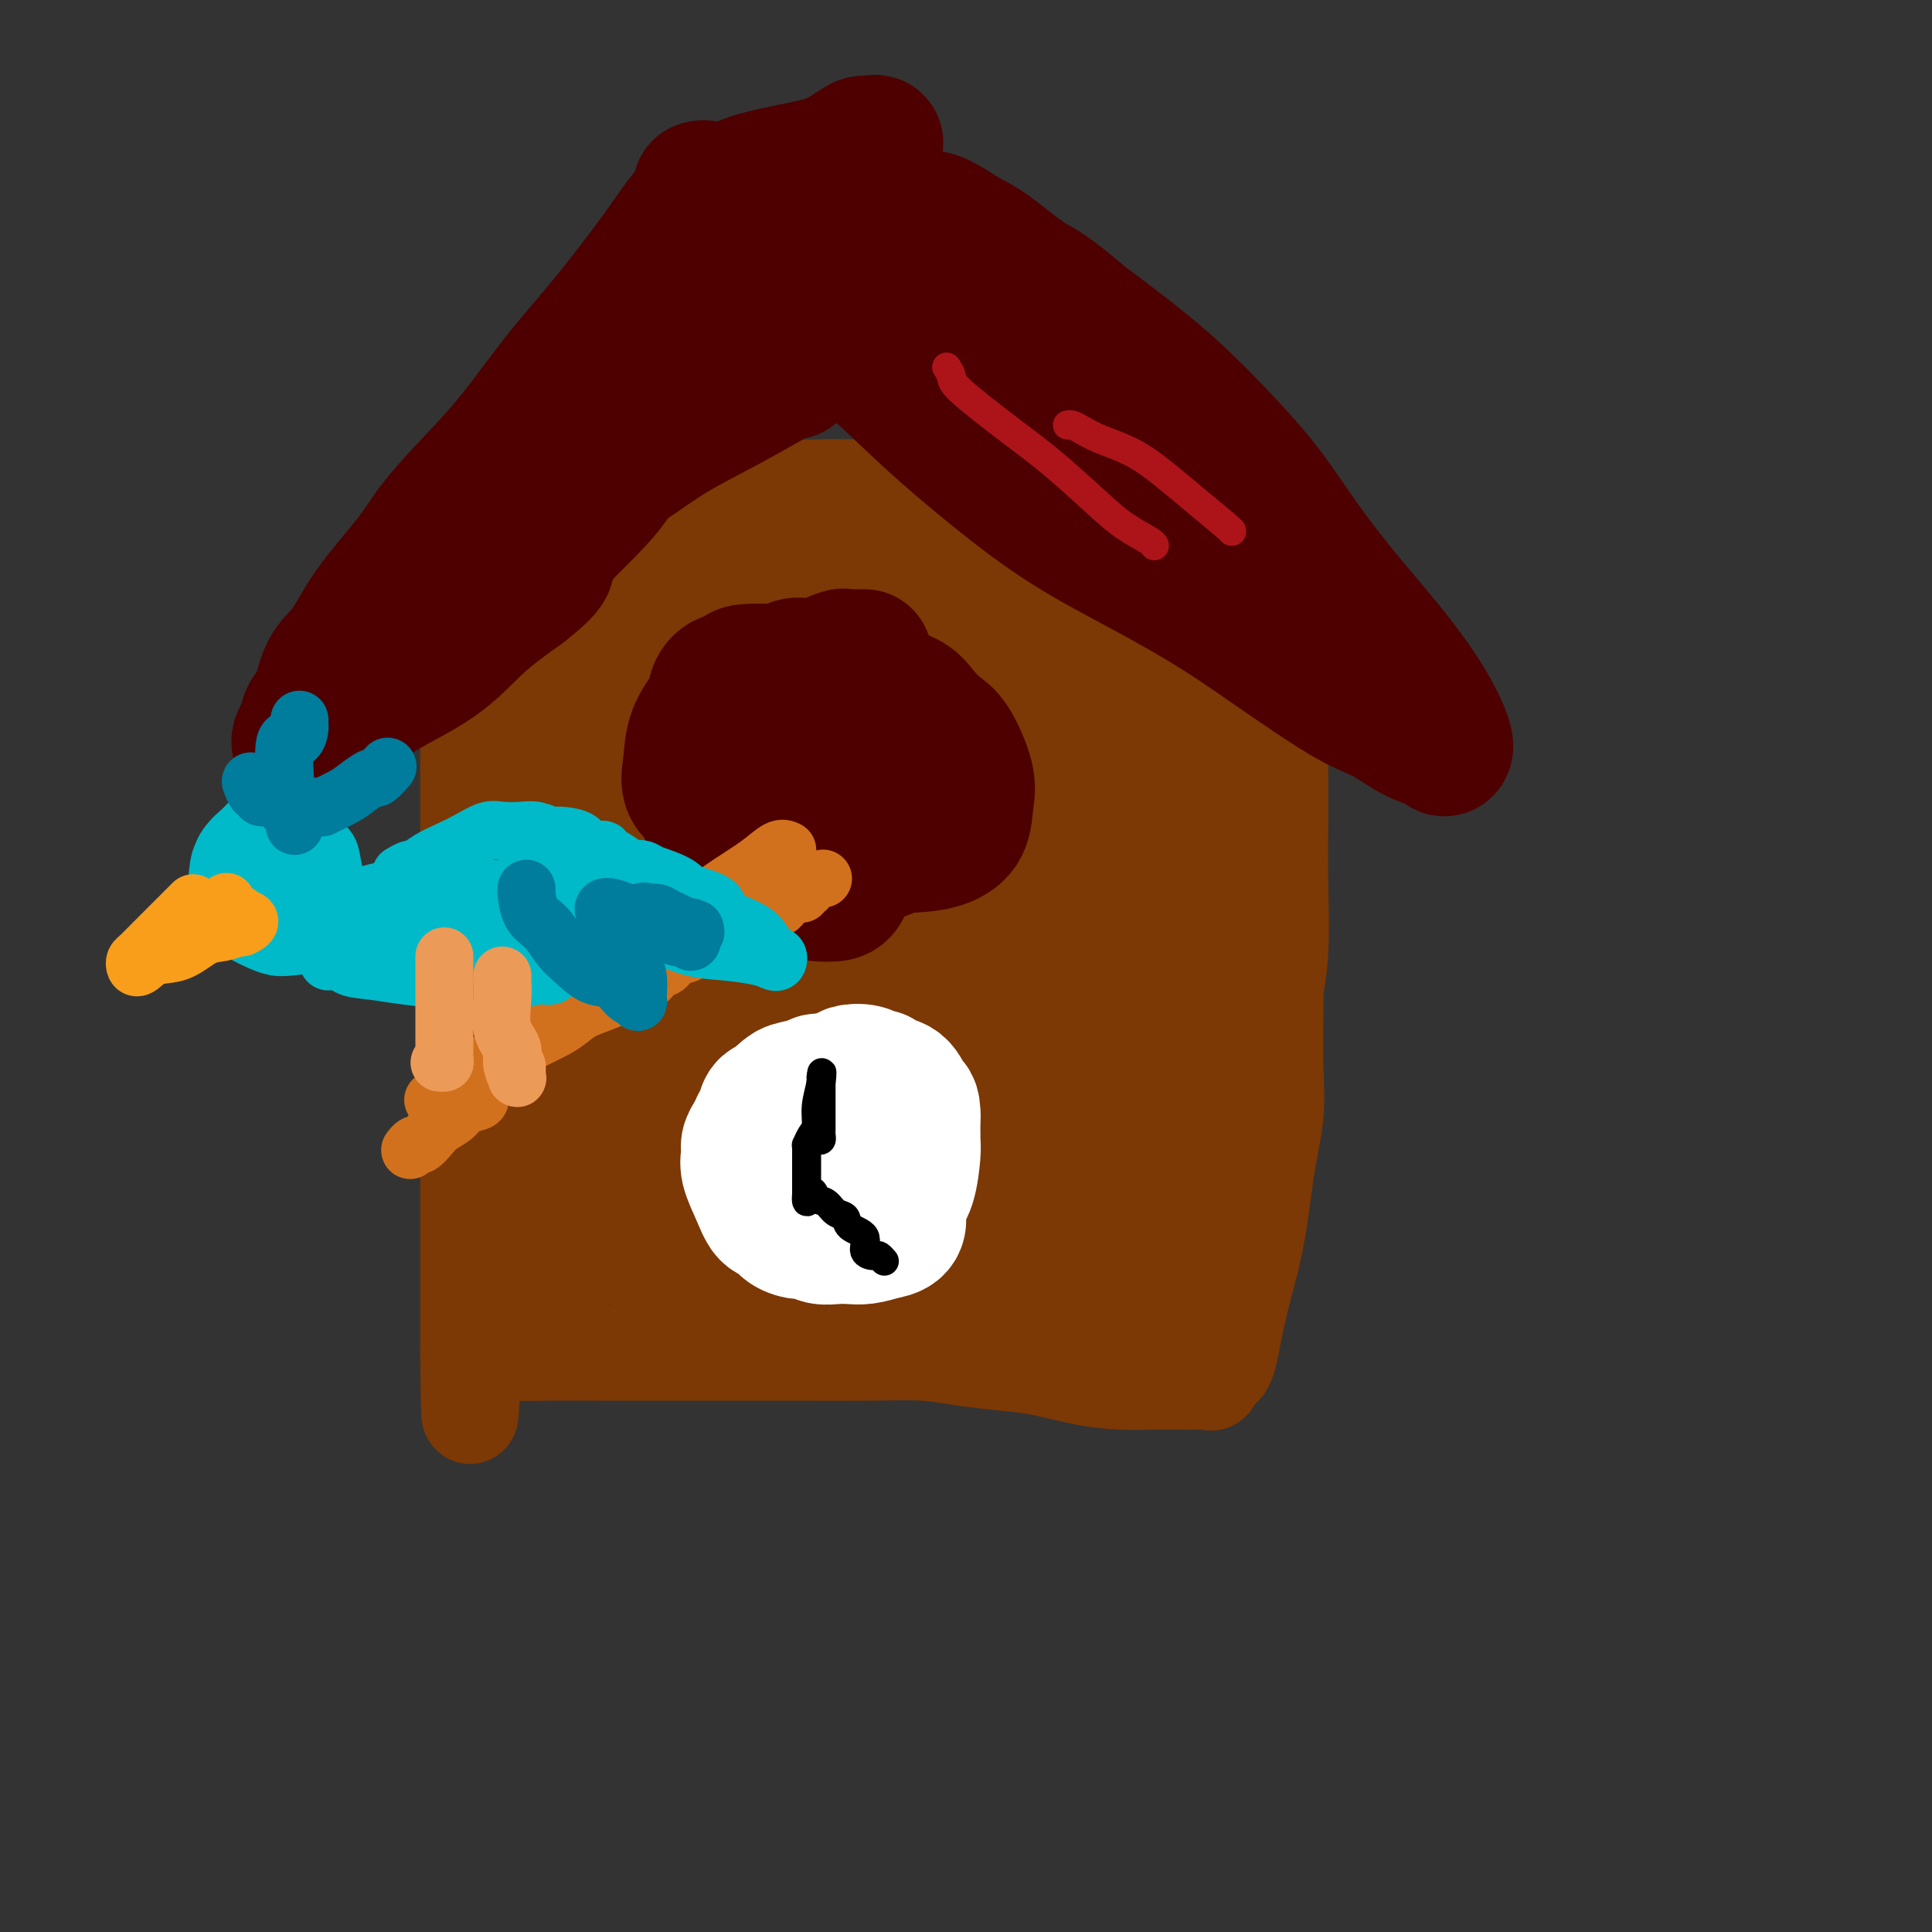 <svg viewBox='0 0 400 400' version='1.1' xmlns='http://www.w3.org/2000/svg' xmlns:xlink='http://www.w3.org/1999/xlink'><rect x="0" y="0" width="400" height="400" fill="#333333" stroke="none"/><g fill='none' stroke='#7C3805' stroke-width='20' stroke-linecap='round' stroke-linejoin='round'><path d='M97,114c0.000,0.164 0.000,0.327 0,1c0.000,0.673 0.000,1.855 0,4c0.000,2.145 0.000,5.254 0,9c-0.000,3.746 0.000,8.131 0,12c0.000,3.869 0.000,7.224 0,11c0.000,3.776 0.000,7.973 0,12c0.000,4.027 0.000,7.883 0,11c0.000,3.117 0.000,5.493 0,10c0.000,4.507 0.000,11.144 0,16c0.000,4.856 0.000,7.932 0,11c0.000,3.068 0.000,6.129 0,9c0.000,2.871 0.000,5.552 0,9c0.000,3.448 0.000,7.663 0,11c0.000,3.337 0.000,5.796 0,9c0.000,3.204 0.000,7.152 0,10c0.000,2.848 -0.000,4.594 0,6c0.000,1.406 0.000,2.471 0,4c0.000,1.529 -0.000,3.523 0,5c0.000,1.477 0.000,2.437 0,3c0.000,0.563 -0.000,0.728 0,1c0.000,0.272 0.000,0.649 0,1c-0.000,0.351 0.000,0.675 0,1'/><path d='M97,280c0.182,25.680 0.636,6.881 1,0c0.364,-6.881 0.637,-1.844 1,0c0.363,1.844 0.815,0.494 2,0c1.185,-0.494 3.104,-0.132 5,0c1.896,0.132 3.770,0.035 7,0c3.230,-0.035 7.815,-0.009 11,0c3.185,0.009 4.968,0.002 10,0c5.032,-0.002 13.312,0.002 19,0c5.688,-0.002 8.784,-0.012 13,0c4.216,0.012 9.551,0.044 14,0c4.449,-0.044 8.011,-0.163 11,0c2.989,0.163 5.406,0.608 8,1c2.594,0.392 5.364,0.732 8,1c2.636,0.268 5.139,0.464 8,1c2.861,0.536 6.079,1.412 9,2c2.921,0.588 5.546,0.889 8,1c2.454,0.111 4.738,0.032 7,0c2.262,-0.032 4.503,-0.016 6,0c1.497,0.016 2.250,0.031 3,0c0.750,-0.031 1.499,-0.110 2,0c0.501,0.110 0.756,0.408 1,0c0.244,-0.408 0.478,-1.522 1,-2c0.522,-0.478 1.333,-0.321 2,-2c0.667,-1.679 1.191,-5.194 2,-9c0.809,-3.806 1.905,-7.903 3,-12'/><path d='M259,261c1.796,-7.341 2.285,-13.194 3,-18c0.715,-4.806 1.656,-8.567 2,-12c0.344,-3.433 0.092,-6.540 0,-10c-0.092,-3.460 -0.025,-7.273 0,-11c0.025,-3.727 0.007,-7.368 0,-11c-0.007,-3.632 -0.005,-7.256 0,-11c0.005,-3.744 0.013,-7.608 0,-11c-0.013,-3.392 -0.046,-6.312 0,-10c0.046,-3.688 0.170,-8.144 0,-12c-0.170,-3.856 -0.634,-7.111 -1,-10c-0.366,-2.889 -0.634,-5.412 -1,-9c-0.366,-3.588 -0.830,-8.243 -1,-11c-0.170,-2.757 -0.046,-3.617 0,-5c0.046,-1.383 0.012,-3.287 0,-5c-0.012,-1.713 -0.003,-3.233 0,-5c0.003,-1.767 0.001,-3.780 0,-5c-0.001,-1.220 -0.001,-1.647 0,-2c0.001,-0.353 0.001,-0.630 0,-1c-0.001,-0.370 -0.004,-0.831 0,-1c0.004,-0.169 0.014,-0.045 0,0c-0.014,0.045 -0.053,0.012 -1,0c-0.947,-0.012 -2.804,-0.003 -5,0c-2.196,0.003 -4.732,0.001 -8,0c-3.268,-0.001 -7.268,-0.000 -12,0c-4.732,0.000 -10.197,0.000 -16,0c-5.803,-0.000 -11.944,-0.000 -18,0c-6.056,0.000 -12.028,0.000 -18,0'/><path d='M183,101c-14.671,-0.155 -12.347,-0.041 -14,0c-1.653,0.041 -7.282,0.011 -11,0c-3.718,-0.011 -5.524,-0.003 -7,0c-1.476,0.003 -2.621,0.001 -4,0c-1.379,-0.001 -2.992,-0.001 -4,0c-1.008,0.001 -1.413,0.005 -2,0c-0.587,-0.005 -1.357,-0.017 -2,0c-0.643,0.017 -1.158,0.064 -2,0c-0.842,-0.064 -2.009,-0.238 -3,0c-0.991,0.238 -1.806,0.887 -3,1c-1.194,0.113 -2.768,-0.309 -4,0c-1.232,0.309 -2.121,1.349 -3,2c-0.879,0.651 -1.749,0.913 -3,1c-1.251,0.087 -2.883,-0.002 -4,0c-1.117,0.002 -1.718,0.095 -2,0c-0.282,-0.095 -0.243,-0.379 -1,0c-0.757,0.379 -2.308,1.422 -3,2c-0.692,0.578 -0.525,0.691 -1,1c-0.475,0.309 -1.591,0.815 -2,1c-0.409,0.185 -0.110,0.050 0,0c0.110,-0.050 0.031,-0.014 0,0c-0.031,0.014 -0.016,0.007 0,0'/></g>
<g fill='none' stroke='#7C3805' stroke-width='28' stroke-linecap='round' stroke-linejoin='round'><path d='M120,119c0.167,0.000 0.333,0.000 1,0c0.667,0.000 1.833,0.000 3,0c1.167,0.000 2.333,0.000 5,0c2.667,-0.000 6.834,-0.000 11,0c4.166,0.000 8.330,0.000 13,0c4.670,-0.000 9.845,-0.000 15,0c5.155,0.000 10.291,0.000 15,0c4.709,-0.000 8.991,-0.000 13,0c4.009,0.000 7.746,0.000 11,0c3.254,-0.000 6.026,-0.000 8,0c1.974,0.000 3.150,0.000 4,0c0.850,-0.000 1.374,-0.000 2,0c0.626,0.000 1.353,0.000 2,0c0.647,-0.000 1.213,-0.000 2,0c0.787,0.000 1.795,0.000 3,0c1.205,-0.000 2.606,-0.000 4,0c1.394,0.000 2.780,0.000 4,0c1.220,-0.000 2.274,-0.000 3,0c0.726,0.000 1.125,0.000 2,0c0.875,-0.000 2.225,-0.000 3,0c0.775,0.000 0.976,0.000 1,0c0.024,-0.000 -0.130,-0.001 0,0c0.130,0.001 0.545,0.004 1,0c0.455,-0.004 0.949,-0.017 2,0c1.051,0.017 2.657,0.062 4,0c1.343,-0.062 2.422,-0.233 3,0c0.578,0.233 0.656,0.870 1,1c0.344,0.130 0.956,-0.249 1,0c0.044,0.249 -0.478,1.124 -1,2'/><path d='M256,122c0.078,0.614 -0.225,0.648 -2,1c-1.775,0.352 -5.020,1.022 -9,2c-3.980,0.978 -8.694,2.264 -14,3c-5.306,0.736 -11.205,0.923 -18,1c-6.795,0.077 -14.486,0.045 -21,0c-6.514,-0.045 -11.851,-0.104 -17,0c-5.149,0.104 -10.109,0.369 -13,1c-2.891,0.631 -3.715,1.627 -5,2c-1.285,0.373 -3.033,0.123 -4,0c-0.967,-0.123 -1.152,-0.120 -2,0c-0.848,0.120 -2.358,0.357 -4,1c-1.642,0.643 -3.416,1.692 -5,2c-1.584,0.308 -2.978,-0.124 -4,0c-1.022,0.124 -1.673,0.804 -3,1c-1.327,0.196 -3.329,-0.091 -5,0c-1.671,0.091 -3.010,0.560 -4,1c-0.990,0.440 -1.632,0.850 -2,1c-0.368,0.150 -0.464,0.040 -1,0c-0.536,-0.040 -1.512,-0.011 -2,0c-0.488,0.011 -0.488,0.003 0,0c0.488,-0.003 1.465,-0.001 2,0c0.535,0.001 0.629,0.000 3,0c2.371,-0.000 7.019,-0.000 13,0c5.981,0.000 13.293,0.000 21,0c7.707,-0.000 15.808,-0.000 23,0c7.192,0.000 13.475,0.000 19,0c5.525,-0.000 10.293,-0.000 13,0c2.707,0.000 3.354,0.000 4,0'/><path d='M219,138c14.960,-0.050 4.360,-0.174 1,0c-3.360,0.174 0.520,0.647 2,1c1.480,0.353 0.560,0.585 1,1c0.440,0.415 2.241,1.011 4,2c1.759,0.989 3.476,2.370 5,3c1.524,0.630 2.856,0.508 4,1c1.144,0.492 2.102,1.598 3,2c0.898,0.402 1.736,0.101 2,0c0.264,-0.101 -0.048,-0.000 0,0c0.048,0.000 0.454,-0.099 1,0c0.546,0.099 1.231,0.395 0,1c-1.231,0.605 -4.378,1.517 -5,2c-0.622,0.483 1.281,0.536 -5,2c-6.281,1.464 -20.746,4.340 -31,6c-10.254,1.660 -16.296,2.106 -24,3c-7.704,0.894 -17.069,2.236 -25,3c-7.931,0.764 -14.426,0.949 -19,1c-4.574,0.051 -7.226,-0.034 -9,0c-1.774,0.034 -2.672,0.186 -3,0c-0.328,-0.186 -0.088,-0.710 0,-1c0.088,-0.290 0.024,-0.347 0,-1c-0.024,-0.653 -0.007,-1.901 0,-3c0.007,-1.099 0.003,-2.050 0,-3'/><path d='M121,158c-0.029,-1.864 -0.102,-2.525 0,-4c0.102,-1.475 0.379,-3.766 0,-5c-0.379,-1.234 -1.414,-1.412 -2,-2c-0.586,-0.588 -0.723,-1.588 -1,-2c-0.277,-0.412 -0.694,-0.238 -1,-1c-0.306,-0.762 -0.503,-2.462 -1,-3c-0.497,-0.538 -1.296,0.086 -2,0c-0.704,-0.086 -1.313,-0.881 -2,-2c-0.687,-1.119 -1.452,-2.562 -2,-3c-0.548,-0.438 -0.879,0.129 -1,0c-0.121,-0.129 -0.032,-0.952 0,-1c0.032,-0.048 0.009,0.681 0,2c-0.009,1.319 -0.002,3.230 0,4c0.002,0.770 0.001,0.400 0,3c-0.001,2.600 -0.000,8.170 0,12c0.000,3.830 0.000,5.921 0,8c-0.000,2.079 -0.000,4.147 0,7c0.000,2.853 0.000,6.491 0,9c-0.000,2.509 -0.000,3.891 0,6c0.000,2.109 0.000,4.947 0,7c-0.000,2.053 -0.000,3.321 0,5c0.000,1.679 0.000,3.770 0,6c-0.000,2.230 -0.000,4.600 0,7c0.000,2.400 0.000,4.828 0,7c-0.000,2.172 -0.000,4.086 0,6'/><path d='M109,224c-0.155,16.154 -0.041,12.540 0,13c0.041,0.460 0.011,4.993 0,8c-0.011,3.007 -0.003,4.489 0,6c0.003,1.511 0.001,3.050 0,4c-0.001,0.950 -0.002,1.312 0,2c0.002,0.688 0.008,1.703 0,2c-0.008,0.297 -0.031,-0.122 0,0c0.031,0.122 0.117,0.786 0,1c-0.117,0.214 -0.436,-0.024 0,0c0.436,0.024 1.628,0.308 3,0c1.372,-0.308 2.925,-1.207 5,-2c2.075,-0.793 4.672,-1.480 7,-2c2.328,-0.520 4.388,-0.875 7,-1c2.612,-0.125 5.776,-0.022 9,0c3.224,0.022 6.509,-0.039 10,0c3.491,0.039 7.189,0.179 11,1c3.811,0.821 7.734,2.325 12,3c4.266,0.675 8.873,0.521 13,1c4.127,0.479 7.773,1.593 13,2c5.227,0.407 12.035,0.109 16,0c3.965,-0.109 5.085,-0.029 7,0c1.915,0.029 4.624,0.008 6,0c1.376,-0.008 1.420,-0.002 2,0c0.580,0.002 1.694,0.001 2,0c0.306,-0.001 -0.198,-0.000 0,0c0.198,0.000 1.099,0.000 2,0'/><path d='M234,262c5.777,0.227 2.721,0.793 2,1c-0.721,0.207 0.895,0.055 2,0c1.105,-0.055 1.699,-0.015 3,0c1.301,0.015 3.308,0.003 4,0c0.692,-0.003 0.067,0.003 0,0c-0.067,-0.003 0.423,-0.017 1,0c0.577,0.017 1.242,0.063 2,-1c0.758,-1.063 1.610,-3.235 2,-5c0.390,-1.765 0.319,-3.122 1,-6c0.681,-2.878 2.116,-7.276 3,-12c0.884,-4.724 1.218,-9.772 2,-15c0.782,-5.228 2.013,-10.634 3,-15c0.987,-4.366 1.728,-7.692 2,-12c0.272,-4.308 0.073,-9.600 0,-14c-0.073,-4.400 -0.020,-7.909 0,-12c0.020,-4.091 0.006,-8.763 0,-13c-0.006,-4.237 -0.004,-8.038 0,-10c0.004,-1.962 0.010,-2.086 0,-3c-0.010,-0.914 -0.036,-2.618 0,-3c0.036,-0.382 0.133,0.558 0,1c-0.133,0.442 -0.495,0.385 -1,2c-0.505,1.615 -1.152,4.903 -2,9c-0.848,4.097 -1.896,9.004 -3,13c-1.104,3.996 -2.265,7.081 -5,13c-2.735,5.919 -7.044,14.670 -9,21c-1.956,6.330 -1.559,10.237 -2,14c-0.441,3.763 -1.721,7.381 -3,11'/><path d='M236,226c-4.260,15.043 -2.409,10.652 -2,10c0.409,-0.652 -0.623,2.436 -1,4c-0.377,1.564 -0.100,1.604 0,2c0.100,0.396 0.024,1.148 0,1c-0.024,-0.148 0.003,-1.197 0,-1c-0.003,0.197 -0.037,1.642 0,-3c0.037,-4.642 0.146,-15.369 0,-23c-0.146,-7.631 -0.547,-12.166 0,-19c0.547,-6.834 2.041,-15.966 3,-23c0.959,-7.034 1.381,-11.971 2,-16c0.619,-4.029 1.435,-7.149 2,-9c0.565,-1.851 0.881,-2.432 1,-3c0.119,-0.568 0.043,-1.124 0,-1c-0.043,0.124 -0.052,0.928 0,3c0.052,2.072 0.166,5.413 0,10c-0.166,4.587 -0.612,10.420 -2,19c-1.388,8.580 -3.717,19.907 -5,27c-1.283,7.093 -1.521,9.953 -2,13c-0.479,3.047 -1.201,6.281 -2,9c-0.799,2.719 -1.677,4.924 -2,6c-0.323,1.076 -0.092,1.022 0,1c0.092,-0.022 0.046,-0.011 0,0'/><path d='M228,233c-1.737,7.939 -0.581,-0.214 -1,-4c-0.419,-3.786 -2.414,-3.206 -4,-9c-1.586,-5.794 -2.765,-17.961 -4,-26c-1.235,-8.039 -2.527,-11.949 -3,-16c-0.473,-4.051 -0.128,-8.244 0,-11c0.128,-2.756 0.039,-4.075 0,-5c-0.039,-0.925 -0.029,-1.454 0,-1c0.029,0.454 0.078,1.893 0,5c-0.078,3.107 -0.284,7.882 -1,14c-0.716,6.118 -1.943,13.580 -3,21c-1.057,7.420 -1.942,14.797 -3,21c-1.058,6.203 -2.287,11.230 -3,18c-0.713,6.770 -0.909,15.283 -1,19c-0.091,3.717 -0.077,2.638 0,3c0.077,0.362 0.217,2.166 0,2c-0.217,-0.166 -0.789,-2.302 -1,-5c-0.211,-2.698 -0.059,-5.956 0,-10c0.059,-4.044 0.026,-8.872 0,-14c-0.026,-5.128 -0.046,-10.554 0,-16c0.046,-5.446 0.157,-10.910 0,-16c-0.157,-5.090 -0.581,-9.806 -1,-13c-0.419,-3.194 -0.834,-4.866 -1,-7c-0.166,-2.134 -0.083,-4.728 0,-6c0.083,-1.272 0.167,-1.220 0,-1c-0.167,0.220 -0.583,0.610 -1,1'/><path d='M201,177c-0.815,-12.237 -0.853,-0.330 -1,5c-0.147,5.330 -0.403,4.081 -1,7c-0.597,2.919 -1.533,10.004 -3,17c-1.467,6.996 -3.464,13.902 -5,20c-1.536,6.098 -2.612,11.388 -3,15c-0.388,3.612 -0.089,5.544 0,7c0.089,1.456 -0.030,2.434 0,3c0.030,0.566 0.211,0.718 0,0c-0.211,-0.718 -0.813,-2.308 -1,-5c-0.187,-2.692 0.042,-6.487 0,-13c-0.042,-6.513 -0.354,-15.743 -1,-24c-0.646,-8.257 -1.626,-15.541 -3,-22c-1.374,-6.459 -3.141,-12.094 -4,-17c-0.859,-4.906 -0.811,-9.084 -1,-11c-0.189,-1.916 -0.614,-1.572 -1,-1c-0.386,0.572 -0.734,1.370 -1,2c-0.266,0.630 -0.449,1.090 -1,5c-0.551,3.910 -1.468,11.268 -3,19c-1.532,7.732 -3.679,15.838 -5,23c-1.321,7.162 -1.817,13.380 -3,19c-1.183,5.620 -3.052,10.641 -4,14c-0.948,3.359 -0.976,5.055 -1,6c-0.024,0.945 -0.045,1.139 0,1c0.045,-0.139 0.156,-0.611 0,-2c-0.156,-1.389 -0.578,-3.694 -1,-6'/><path d='M158,239c-0.405,-3.162 -0.916,-7.565 -1,-13c-0.084,-5.435 0.260,-11.900 0,-18c-0.260,-6.100 -1.125,-11.833 -2,-16c-0.875,-4.167 -1.760,-6.768 -2,-9c-0.240,-2.232 0.166,-4.096 0,-5c-0.166,-0.904 -0.902,-0.847 -1,-1c-0.098,-0.153 0.443,-0.518 0,1c-0.443,1.518 -1.870,4.917 -3,10c-1.130,5.083 -1.963,11.851 -3,18c-1.037,6.149 -2.278,11.679 -4,20c-1.722,8.321 -3.925,19.434 -5,25c-1.075,5.566 -1.020,5.586 -1,6c0.020,0.414 0.006,1.224 0,2c-0.006,0.776 -0.005,1.520 0,0c0.005,-1.520 0.016,-5.303 0,-10c-0.016,-4.697 -0.057,-10.309 0,-16c0.057,-5.691 0.211,-11.461 0,-17c-0.211,-5.539 -0.789,-10.845 -1,-15c-0.211,-4.155 -0.057,-7.157 0,-9c0.057,-1.843 0.016,-2.527 0,-3c-0.016,-0.473 -0.008,-0.737 0,-1'/><path d='M135,188c-0.215,-11.628 -0.254,-6.199 0,-5c0.254,1.199 0.800,-1.833 1,-3c0.200,-1.167 0.053,-0.469 0,0c-0.053,0.469 -0.014,0.708 0,1c0.014,0.292 0.003,0.637 0,4c-0.003,3.363 0.003,9.744 0,15c-0.003,5.256 -0.015,9.386 0,16c0.015,6.614 0.056,15.713 0,20c-0.056,4.287 -0.211,3.763 0,4c0.211,0.237 0.787,1.236 1,2c0.213,0.764 0.064,1.294 0,2c-0.064,0.706 -0.044,1.589 0,2c0.044,0.411 0.112,0.349 0,0c-0.112,-0.349 -0.406,-0.984 0,0c0.406,0.984 1.510,3.587 2,5c0.490,1.413 0.365,1.636 1,3c0.635,1.364 2.029,3.868 3,5c0.971,1.132 1.517,0.892 2,1c0.483,0.108 0.902,0.564 1,1c0.098,0.436 -0.126,0.852 0,1c0.126,0.148 0.600,0.029 1,0c0.400,-0.029 0.726,0.034 1,0c0.274,-0.034 0.497,-0.163 1,0c0.503,0.163 1.287,0.618 2,1c0.713,0.382 1.357,0.691 2,1'/><path d='M153,264c1.579,0.704 0.525,-0.035 1,0c0.475,0.035 2.478,0.844 3,1c0.522,0.156 -0.436,-0.343 0,0c0.436,0.343 2.268,1.526 3,2c0.732,0.474 0.366,0.237 0,0'/></g>
<g fill='none' stroke='#4E0000' stroke-width='28' stroke-linecap='round' stroke-linejoin='round'><path d='M145,39c0.438,-0.109 0.876,-0.217 1,0c0.124,0.217 -0.066,0.761 -1,2c-0.934,1.239 -2.613,3.174 -4,5c-1.387,1.826 -2.483,3.542 -5,7c-2.517,3.458 -6.456,8.657 -10,13c-3.544,4.343 -6.695,7.829 -10,12c-3.305,4.171 -6.764,9.025 -10,13c-3.236,3.975 -6.248,7.070 -9,10c-2.752,2.930 -5.245,5.695 -7,8c-1.755,2.305 -2.774,4.151 -5,7c-2.226,2.849 -5.661,6.702 -8,10c-2.339,3.298 -3.582,6.042 -5,8c-1.418,1.958 -3.011,3.130 -4,5c-0.989,1.870 -1.375,4.438 -2,6c-0.625,1.562 -1.488,2.117 -2,3c-0.512,0.883 -0.674,2.092 -1,3c-0.326,0.908 -0.818,1.514 -1,2c-0.182,0.486 -0.055,0.852 0,1c0.055,0.148 0.037,0.079 0,0c-0.037,-0.079 -0.095,-0.167 0,0c0.095,0.167 0.342,0.588 2,0c1.658,-0.588 4.726,-2.185 7,-4c2.274,-1.815 3.754,-3.847 7,-6c3.246,-2.153 8.259,-4.426 12,-7c3.741,-2.574 6.212,-5.450 9,-8c2.788,-2.550 5.894,-4.775 9,-7'/><path d='M108,122c7.852,-6.085 4.481,-5.299 5,-7c0.519,-1.701 4.926,-5.889 8,-9c3.074,-3.111 4.813,-5.144 6,-7c1.187,-1.856 1.820,-3.534 4,-6c2.180,-2.466 5.905,-5.721 8,-8c2.095,-2.279 2.558,-3.581 3,-5c0.442,-1.419 0.863,-2.955 2,-4c1.137,-1.045 2.991,-1.601 4,-3c1.009,-1.399 1.174,-3.642 2,-5c0.826,-1.358 2.313,-1.831 3,-3c0.687,-1.169 0.575,-3.034 1,-4c0.425,-0.966 1.386,-1.033 2,-1c0.614,0.033 0.882,0.168 1,0c0.118,-0.168 0.087,-0.637 0,-1c-0.087,-0.363 -0.230,-0.621 0,-1c0.230,-0.379 0.832,-0.880 1,-1c0.168,-0.120 -0.099,0.139 0,0c0.099,-0.139 0.563,-0.676 1,-1c0.437,-0.324 0.849,-0.433 1,-1c0.151,-0.567 0.043,-1.590 0,-2c-0.043,-0.410 -0.022,-0.205 0,0'/><path d='M157,50c-0.241,0.144 -0.483,0.287 0,1c0.483,0.713 1.690,1.995 3,4c1.310,2.005 2.723,4.732 6,8c3.277,3.268 8.418,7.078 13,11c4.582,3.922 8.606,7.958 13,12c4.394,4.042 9.160,8.091 14,12c4.840,3.909 9.756,7.677 15,11c5.244,3.323 10.817,6.202 16,9c5.183,2.798 9.975,5.516 14,8c4.025,2.484 7.283,4.735 12,8c4.717,3.265 10.892,7.543 15,10c4.108,2.457 6.147,3.093 8,4c1.853,0.907 3.518,2.083 5,3c1.482,0.917 2.780,1.573 4,2c1.220,0.427 2.361,0.626 3,1c0.639,0.374 0.776,0.924 1,1c0.224,0.076 0.537,-0.321 0,-2c-0.537,-1.679 -1.922,-4.641 -4,-8c-2.078,-3.359 -4.849,-7.116 -8,-11c-3.151,-3.884 -6.682,-7.896 -10,-12c-3.318,-4.104 -6.422,-8.298 -9,-12c-2.578,-3.702 -4.629,-6.910 -8,-11c-3.371,-4.090 -8.061,-9.063 -12,-13c-3.939,-3.937 -7.125,-6.839 -11,-10c-3.875,-3.161 -8.437,-6.580 -13,-10'/><path d='M224,66c-7.638,-6.590 -8.734,-6.564 -11,-8c-2.266,-1.436 -5.704,-4.332 -8,-6c-2.296,-1.668 -3.452,-2.107 -5,-3c-1.548,-0.893 -3.490,-2.239 -5,-3c-1.510,-0.761 -2.590,-0.936 -3,-1c-0.410,-0.064 -0.151,-0.018 0,0c0.151,0.018 0.196,0.007 0,0c-0.196,-0.007 -0.631,-0.010 -1,0c-0.369,0.010 -0.671,0.034 -1,0c-0.329,-0.034 -0.683,-0.126 -1,0c-0.317,0.126 -0.595,0.468 0,1c0.595,0.532 2.065,1.253 3,2c0.935,0.747 1.337,1.520 3,4c1.663,2.480 4.587,6.666 8,11c3.413,4.334 7.316,8.816 11,13c3.684,4.184 7.148,8.071 10,12c2.852,3.929 5.091,7.900 8,12c2.909,4.100 6.487,8.328 9,11c2.513,2.672 3.962,3.788 5,5c1.038,1.212 1.664,2.519 2,3c0.336,0.481 0.382,0.138 0,0c-0.382,-0.138 -1.191,-0.069 -2,0'/><path d='M246,119c7.502,10.475 -2.242,-0.338 -8,-6c-5.758,-5.662 -7.531,-6.175 -11,-8c-3.469,-1.825 -8.635,-4.964 -14,-9c-5.365,-4.036 -10.931,-8.969 -16,-13c-5.069,-4.031 -9.641,-7.160 -14,-10c-4.359,-2.840 -8.503,-5.392 -12,-8c-3.497,-2.608 -6.346,-5.271 -9,-8c-2.654,-2.729 -5.114,-5.525 -7,-7c-1.886,-1.475 -3.198,-1.629 -4,-2c-0.802,-0.371 -1.094,-0.959 -1,-1c0.094,-0.041 0.575,0.466 1,1c0.425,0.534 0.793,1.096 2,2c1.207,0.904 3.251,2.149 5,3c1.749,0.851 3.202,1.306 4,2c0.798,0.694 0.942,1.627 1,2c0.058,0.373 0.029,0.187 0,0'/><path d='M164,77c-0.169,-0.113 -0.337,-0.226 -1,0c-0.663,0.226 -1.820,0.791 -4,2c-2.180,1.209 -5.384,3.061 -9,5c-3.616,1.939 -7.643,3.965 -11,6c-3.357,2.035 -6.042,4.079 -9,6c-2.958,1.921 -6.189,3.720 -9,5c-2.811,1.280 -5.201,2.043 -7,3c-1.799,0.957 -3.007,2.110 -4,3c-0.993,0.890 -1.772,1.517 -2,2c-0.228,0.483 0.096,0.821 0,1c-0.096,0.179 -0.610,0.199 0,0c0.610,-0.199 2.345,-0.617 3,-1c0.655,-0.383 0.229,-0.730 1,-2c0.771,-1.270 2.738,-3.464 5,-5c2.262,-1.536 4.821,-2.416 7,-4c2.179,-1.584 3.980,-3.874 6,-6c2.020,-2.126 4.259,-4.089 6,-6c1.741,-1.911 2.982,-3.770 4,-5c1.018,-1.230 1.812,-1.830 3,-3c1.188,-1.170 2.769,-2.910 4,-5c1.231,-2.090 2.114,-4.529 3,-6c0.886,-1.471 1.777,-1.973 3,-3c1.223,-1.027 2.778,-2.579 4,-4c1.222,-1.421 2.111,-2.710 3,-4'/><path d='M160,56c4.139,-5.206 2.486,-3.223 2,-3c-0.486,0.223 0.194,-1.316 1,-2c0.806,-0.684 1.736,-0.512 2,-1c0.264,-0.488 -0.139,-1.636 0,-2c0.139,-0.364 0.820,0.057 1,0c0.180,-0.057 -0.142,-0.590 0,-1c0.142,-0.410 0.746,-0.697 0,-1c-0.746,-0.303 -2.842,-0.623 -4,-1c-1.158,-0.377 -1.376,-0.813 -2,-1c-0.624,-0.187 -1.653,-0.127 -3,0c-1.347,0.127 -3.011,0.319 -4,0c-0.989,-0.319 -1.301,-1.149 -2,-2c-0.699,-0.851 -1.785,-1.723 -2,-2c-0.215,-0.277 0.440,0.040 1,0c0.560,-0.040 1.026,-0.439 2,-1c0.974,-0.561 2.457,-1.286 5,-2c2.543,-0.714 6.145,-1.418 9,-2c2.855,-0.582 4.961,-1.041 7,-2c2.039,-0.959 4.011,-2.417 5,-3c0.989,-0.583 0.994,-0.292 1,0'/><path d='M179,30c4.590,-1.364 1.065,0.226 0,2c-1.065,1.774 0.331,3.733 1,5c0.669,1.267 0.610,1.842 1,3c0.390,1.158 1.228,2.898 2,4c0.772,1.102 1.477,1.566 2,2c0.523,0.434 0.864,0.838 1,1c0.136,0.162 0.068,0.081 0,0'/><path d='M179,136c-0.762,0.003 -1.523,0.006 -2,0c-0.477,-0.006 -0.669,-0.020 -1,0c-0.331,0.020 -0.801,0.074 -1,0c-0.199,-0.074 -0.126,-0.278 -1,0c-0.874,0.278 -2.693,1.036 -4,2c-1.307,0.964 -2.100,2.135 -3,3c-0.900,0.865 -1.905,1.425 -3,2c-1.095,0.575 -2.280,1.165 -3,2c-0.720,0.835 -0.974,1.916 -1,3c-0.026,1.084 0.177,2.172 0,3c-0.177,0.828 -0.733,1.396 -1,3c-0.267,1.604 -0.246,4.244 0,6c0.246,1.756 0.716,2.628 2,3c1.284,0.372 3.383,0.246 5,1c1.617,0.754 2.751,2.389 4,3c1.249,0.611 2.612,0.197 4,0c1.388,-0.197 2.803,-0.176 4,0c1.197,0.176 2.178,0.508 3,0c0.822,-0.508 1.486,-1.857 2,-3c0.514,-1.143 0.879,-2.079 1,-3c0.121,-0.921 -0.000,-1.825 0,-3c0.000,-1.175 0.122,-2.619 0,-5c-0.122,-2.381 -0.488,-5.700 -1,-8c-0.512,-2.300 -1.171,-3.583 -2,-4c-0.829,-0.417 -1.830,0.032 -2,0c-0.170,-0.032 0.490,-0.544 0,-1c-0.490,-0.456 -2.131,-0.854 -3,-1c-0.869,-0.146 -0.965,-0.039 -2,0c-1.035,0.039 -3.009,0.011 -5,0c-1.991,-0.011 -3.997,-0.003 -6,0c-2.003,0.003 -4.001,0.002 -6,0'/><path d='M157,139c-4.469,-0.110 -3.643,0.614 -4,1c-0.357,0.386 -1.898,0.435 -3,1c-1.102,0.565 -1.767,1.646 -2,3c-0.233,1.354 -0.036,2.981 0,4c0.036,1.019 -0.091,1.429 0,3c0.091,1.571 0.398,4.301 1,6c0.602,1.699 1.499,2.365 3,3c1.501,0.635 3.606,1.240 5,2c1.394,0.760 2.076,1.676 3,2c0.924,0.324 2.090,0.055 3,0c0.910,-0.055 1.564,0.105 3,0c1.436,-0.105 3.655,-0.476 5,-1c1.345,-0.524 1.818,-1.203 2,-2c0.182,-0.797 0.074,-1.714 0,-3c-0.074,-1.286 -0.115,-2.942 0,-5c0.115,-2.058 0.387,-4.517 0,-6c-0.387,-1.483 -1.431,-1.990 -2,-3c-0.569,-1.010 -0.662,-2.523 -1,-3c-0.338,-0.477 -0.920,0.082 -1,0c-0.080,-0.082 0.341,-0.804 0,-1c-0.341,-0.196 -1.444,0.134 -2,0c-0.556,-0.134 -0.567,-0.733 -1,-1c-0.433,-0.267 -1.289,-0.201 -3,0c-1.711,0.201 -4.275,0.538 -6,1c-1.725,0.462 -2.609,1.051 -4,2c-1.391,0.949 -3.290,2.260 -5,4c-1.710,1.740 -3.232,3.908 -4,6c-0.768,2.092 -0.783,4.107 -1,6c-0.217,1.893 -0.635,3.663 0,5c0.635,1.337 2.324,2.239 4,3c1.676,0.761 3.338,1.380 5,2'/><path d='M152,168c2.404,1.287 3.913,2.003 6,3c2.087,0.997 4.752,2.274 8,3c3.248,0.726 7.080,0.901 11,1c3.920,0.099 7.928,0.123 11,0c3.072,-0.123 5.206,-0.393 7,-1c1.794,-0.607 3.246,-1.551 4,-3c0.754,-1.449 0.809,-3.402 1,-5c0.191,-1.598 0.517,-2.841 0,-5c-0.517,-2.159 -1.877,-5.235 -3,-7c-1.123,-1.765 -2.008,-2.218 -3,-3c-0.992,-0.782 -2.089,-1.892 -3,-3c-0.911,-1.108 -1.636,-2.212 -3,-3c-1.364,-0.788 -3.367,-1.258 -5,-2c-1.633,-0.742 -2.895,-1.754 -4,-2c-1.105,-0.246 -2.053,0.275 -3,0c-0.947,-0.275 -1.894,-1.344 -3,-2c-1.106,-0.656 -2.370,-0.898 -3,-1c-0.630,-0.102 -0.627,-0.063 -1,0c-0.373,0.063 -1.124,0.150 -2,0c-0.876,-0.150 -1.877,-0.535 -3,0c-1.123,0.535 -2.367,1.992 -4,3c-1.633,1.008 -3.656,1.568 -5,2c-1.344,0.432 -2.010,0.735 -3,2c-0.990,1.265 -2.302,3.491 -3,5c-0.698,1.509 -0.780,2.301 -1,4c-0.220,1.699 -0.578,4.306 -1,6c-0.422,1.694 -0.909,2.476 -1,4c-0.091,1.524 0.213,3.790 1,6c0.787,2.210 2.058,4.364 3,6c0.942,1.636 1.555,2.753 3,4c1.445,1.247 3.723,2.623 6,4'/><path d='M159,184c3.031,2.396 4.609,1.385 6,1c1.391,-0.385 2.594,-0.146 4,0c1.406,0.146 3.015,0.197 4,0c0.985,-0.197 1.347,-0.644 2,-2c0.653,-1.356 1.596,-3.622 2,-5c0.404,-1.378 0.269,-1.867 0,-3c-0.269,-1.133 -0.673,-2.908 -1,-5c-0.327,-2.092 -0.578,-4.501 -1,-6c-0.422,-1.499 -1.017,-2.089 -2,-3c-0.983,-0.911 -2.356,-2.143 -3,-3c-0.644,-0.857 -0.559,-1.340 -1,-2c-0.441,-0.660 -1.409,-1.497 -2,-2c-0.591,-0.503 -0.804,-0.671 -1,-1c-0.196,-0.329 -0.375,-0.819 -1,-1c-0.625,-0.181 -1.694,-0.054 -2,0c-0.306,0.054 0.153,0.036 0,0c-0.153,-0.036 -0.917,-0.089 -2,0c-1.083,0.089 -2.486,0.320 -4,1c-1.514,0.680 -3.138,1.810 -4,3c-0.862,1.190 -0.962,2.439 -1,4c-0.038,1.561 -0.015,3.435 0,5c0.015,1.565 0.022,2.822 1,4c0.978,1.178 2.929,2.277 4,3c1.071,0.723 1.264,1.071 3,2c1.736,0.929 5.014,2.439 7,3c1.986,0.561 2.679,0.174 4,0c1.321,-0.174 3.271,-0.135 5,0c1.729,0.135 3.237,0.366 5,0c1.763,-0.366 3.782,-1.329 5,-2c1.218,-0.671 1.634,-1.049 2,-2c0.366,-0.951 0.683,-2.476 1,-4'/><path d='M189,169c1.238,-1.737 0.333,-2.080 0,-3c-0.333,-0.920 -0.093,-2.418 0,-4c0.093,-1.582 0.039,-3.247 0,-4c-0.039,-0.753 -0.062,-0.594 0,-1c0.062,-0.406 0.209,-1.379 0,-2c-0.209,-0.621 -0.774,-0.892 -1,-1c-0.226,-0.108 -0.113,-0.054 0,0'/></g>
<g fill='none' stroke='#D2711D' stroke-width='12' stroke-linecap='round' stroke-linejoin='round'><path d='M163,176c-0.536,-0.245 -1.072,-0.491 -2,0c-0.928,0.491 -2.248,1.717 -4,3c-1.752,1.283 -3.936,2.621 -6,4c-2.064,1.379 -4.008,2.799 -6,4c-1.992,1.201 -4.030,2.183 -6,4c-1.970,1.817 -3.870,4.469 -6,6c-2.130,1.531 -4.491,1.940 -6,3c-1.509,1.060 -2.167,2.772 -3,4c-0.833,1.228 -1.842,1.971 -3,3c-1.158,1.029 -2.465,2.342 -3,3c-0.535,0.658 -0.298,0.661 -1,1c-0.702,0.339 -2.343,1.013 -4,2c-1.657,0.987 -3.329,2.287 -4,3c-0.671,0.713 -0.341,0.838 -1,1c-0.659,0.162 -2.308,0.359 -3,1c-0.692,0.641 -0.428,1.726 -1,2c-0.572,0.274 -1.981,-0.263 -3,0c-1.019,0.263 -1.649,1.325 -2,2c-0.351,0.675 -0.424,0.965 -1,1c-0.576,0.035 -1.655,-0.183 -2,0c-0.345,0.183 0.044,0.767 0,1c-0.044,0.233 -0.522,0.117 -1,0'/><path d='M95,224c-10.478,7.381 -2.673,1.835 0,0c2.673,-1.835 0.216,0.042 -1,1c-1.216,0.958 -1.189,0.996 -1,1c0.189,0.004 0.541,-0.027 1,0c0.459,0.027 1.026,0.113 1,0c-0.026,-0.113 -0.644,-0.425 0,-1c0.644,-0.575 2.549,-1.414 4,-2c1.451,-0.586 2.447,-0.919 4,-2c1.553,-1.081 3.663,-2.908 5,-4c1.337,-1.092 1.901,-1.447 3,-2c1.099,-0.553 2.733,-1.303 4,-2c1.267,-0.697 2.167,-1.341 3,-2c0.833,-0.659 1.598,-1.332 3,-2c1.402,-0.668 3.440,-1.329 5,-2c1.560,-0.671 2.642,-1.350 4,-2c1.358,-0.650 2.991,-1.270 4,-2c1.009,-0.730 1.393,-1.572 2,-2c0.607,-0.428 1.438,-0.444 2,-1c0.562,-0.556 0.854,-1.653 1,-2c0.146,-0.347 0.145,0.057 1,0c0.855,-0.057 2.565,-0.576 3,-1c0.435,-0.424 -0.407,-0.753 0,-1c0.407,-0.247 2.062,-0.411 3,-1c0.938,-0.589 1.159,-1.601 2,-2c0.841,-0.399 2.303,-0.184 3,0c0.697,0.184 0.628,0.338 1,0c0.372,-0.338 1.186,-1.169 2,-2'/><path d='M154,191c9.620,-5.637 3.169,-2.229 1,-1c-2.169,1.229 -0.057,0.278 1,0c1.057,-0.278 1.058,0.118 1,0c-0.058,-0.118 -0.174,-0.750 0,-1c0.174,-0.250 0.638,-0.119 1,0c0.362,0.119 0.622,0.225 1,0c0.378,-0.225 0.874,-0.781 1,-1c0.126,-0.219 -0.117,-0.101 0,0c0.117,0.101 0.595,0.186 1,0c0.405,-0.186 0.736,-0.642 1,-1c0.264,-0.358 0.462,-0.618 1,-1c0.538,-0.382 1.417,-0.886 2,-1c0.583,-0.114 0.871,0.163 1,0c0.129,-0.163 0.098,-0.765 0,-1c-0.098,-0.235 -0.264,-0.102 0,0c0.264,0.102 0.957,0.172 1,0c0.043,-0.172 -0.565,-0.585 0,-1c0.565,-0.415 2.304,-0.833 3,-1c0.696,-0.167 0.348,-0.084 0,0'/><path d='M99,227c0.300,0.357 0.600,0.714 0,1c-0.600,0.286 -2.101,0.501 -3,1c-0.899,0.499 -1.196,1.281 -2,2c-0.804,0.719 -2.114,1.373 -3,2c-0.886,0.627 -1.348,1.226 -2,2c-0.652,0.774 -1.495,1.724 -2,2c-0.505,0.276 -0.671,-0.122 -1,0c-0.329,0.122 -0.819,0.764 -1,1c-0.181,0.236 -0.052,0.068 0,0c0.052,-0.068 0.026,-0.034 0,0'/></g>
<g fill='none' stroke='#00BAC9' stroke-width='12' stroke-linecap='round' stroke-linejoin='round'><path d='M112,180c0.883,-0.000 1.765,-0.001 2,0c0.235,0.001 -0.179,0.002 1,0c1.179,-0.002 3.951,-0.009 6,0c2.049,0.009 3.375,0.033 5,0c1.625,-0.033 3.550,-0.123 5,0c1.450,0.123 2.425,0.459 4,1c1.575,0.541 3.748,1.287 5,2c1.252,0.713 1.582,1.392 3,2c1.418,0.608 3.924,1.144 5,2c1.076,0.856 0.723,2.032 2,3c1.277,0.968 4.185,1.727 6,3c1.815,1.273 2.537,3.060 3,4c0.463,0.940 0.669,1.034 1,1c0.331,-0.034 0.789,-0.195 1,0c0.211,0.195 0.174,0.745 0,1c-0.174,0.255 -0.486,0.216 -1,0c-0.514,-0.216 -1.231,-0.610 -3,-1c-1.769,-0.390 -4.591,-0.777 -7,-1c-2.409,-0.223 -4.405,-0.284 -7,-1c-2.595,-0.716 -5.789,-2.089 -8,-3c-2.211,-0.911 -3.438,-1.360 -5,-2c-1.562,-0.640 -3.460,-1.470 -5,-2c-1.540,-0.530 -2.722,-0.758 -4,-1c-1.278,-0.242 -2.651,-0.498 -4,-1c-1.349,-0.502 -2.675,-1.251 -4,-2'/><path d='M113,185c-7.696,-2.348 -2.936,-1.217 -2,-1c0.936,0.217 -1.952,-0.478 -3,-1c-1.048,-0.522 -0.256,-0.869 0,-1c0.256,-0.131 -0.025,-0.045 0,0c0.025,0.045 0.357,0.051 1,0c0.643,-0.051 1.598,-0.157 3,0c1.402,0.157 3.252,0.578 5,1c1.748,0.422 3.394,0.844 4,1c0.606,0.156 0.173,0.044 0,0c-0.173,-0.044 -0.087,-0.022 0,0'/><path d='M83,181c0.797,-0.470 1.595,-0.941 2,-1c0.405,-0.059 0.419,0.292 1,0c0.581,-0.292 1.729,-1.227 3,-2c1.271,-0.773 2.665,-1.384 4,-2c1.335,-0.616 2.611,-1.238 4,-2c1.389,-0.762 2.890,-1.664 4,-2c1.110,-0.336 1.828,-0.104 3,0c1.172,0.104 2.798,0.082 4,0c1.202,-0.082 1.980,-0.225 3,0c1.020,0.225 2.284,0.817 3,1c0.716,0.183 0.885,-0.043 2,0c1.115,0.043 3.175,0.353 4,1c0.825,0.647 0.414,1.630 1,2c0.586,0.370 2.169,0.128 3,0c0.831,-0.128 0.912,-0.141 1,0c0.088,0.141 0.185,0.436 1,1c0.815,0.564 2.348,1.397 3,2c0.652,0.603 0.422,0.976 1,1c0.578,0.024 1.963,-0.301 3,0c1.037,0.301 1.725,1.229 2,2c0.275,0.771 0.138,1.386 0,2'/><path d='M135,184c0.192,0.477 -0.328,-0.329 -1,0c-0.672,0.329 -1.495,1.794 -2,3c-0.505,1.206 -0.691,2.152 -2,3c-1.309,0.848 -3.741,1.599 -5,3c-1.259,1.401 -1.344,3.451 -2,4c-0.656,0.549 -1.883,-0.404 -3,0c-1.117,0.404 -2.125,2.165 -3,3c-0.875,0.835 -1.615,0.746 -2,1c-0.385,0.254 -0.413,0.853 -1,1c-0.587,0.147 -1.733,-0.156 -3,0c-1.267,0.156 -2.655,0.771 -4,1c-1.345,0.229 -2.647,0.072 -4,0c-1.353,-0.072 -2.756,-0.059 -4,0c-1.244,0.059 -2.330,0.166 -5,0c-2.670,-0.166 -6.923,-0.604 -10,-1c-3.077,-0.396 -4.977,-0.751 -7,-1c-2.023,-0.249 -4.170,-0.393 -5,-1c-0.830,-0.607 -0.341,-1.676 -1,-2c-0.659,-0.324 -2.464,0.098 -3,0c-0.536,-0.098 0.196,-0.717 0,-1c-0.196,-0.283 -1.320,-0.229 -2,-1c-0.680,-0.771 -0.914,-2.368 -1,-3c-0.086,-0.632 -0.023,-0.301 0,0c0.023,0.301 0.006,0.572 0,0c-0.006,-0.572 -0.001,-1.985 0,-3c0.001,-1.015 -0.003,-1.631 1,-2c1.003,-0.369 3.012,-0.491 5,-1c1.988,-0.509 3.956,-1.404 6,-2c2.044,-0.596 4.166,-0.891 7,-1c2.834,-0.109 6.381,-0.031 10,0c3.619,0.031 7.309,0.016 11,0'/><path d='M105,184c6.155,-0.155 7.543,-0.041 9,0c1.457,0.041 2.982,0.011 4,0c1.018,-0.011 1.530,-0.004 2,0c0.470,0.004 0.899,0.003 1,0c0.101,-0.003 -0.126,-0.008 0,0c0.126,0.008 0.604,0.030 1,0c0.396,-0.030 0.711,-0.110 1,0c0.289,0.110 0.553,0.412 0,1c-0.553,0.588 -1.922,1.464 -2,2c-0.078,0.536 1.136,0.732 0,1c-1.136,0.268 -4.621,0.608 -8,1c-3.379,0.392 -6.650,0.837 -9,1c-2.350,0.163 -3.778,0.044 -6,0c-2.222,-0.044 -5.239,-0.012 -7,0c-1.761,0.012 -2.268,0.003 -3,0c-0.732,-0.003 -1.690,-0.000 -2,0c-0.310,0.000 0.030,-0.001 1,0c0.970,0.001 2.572,0.006 3,0c0.428,-0.006 -0.318,-0.022 1,0c1.318,0.022 4.701,0.083 7,0c2.299,-0.083 3.514,-0.309 5,0c1.486,0.309 3.243,1.155 5,2'/><path d='M108,192c4.092,0.505 4.321,0.769 5,1c0.679,0.231 1.806,0.430 2,1c0.194,0.570 -0.545,1.511 -1,2c-0.455,0.489 -0.625,0.524 -2,1c-1.375,0.476 -3.956,1.391 -7,2c-3.044,0.609 -6.553,0.910 -10,1c-3.447,0.090 -6.833,-0.033 -10,0c-3.167,0.033 -6.117,0.221 -9,0c-2.883,-0.221 -5.700,-0.851 -7,-1c-1.300,-0.149 -1.083,0.183 -1,0c0.083,-0.183 0.031,-0.880 0,-1c-0.031,-0.120 -0.040,0.337 0,0c0.040,-0.337 0.130,-1.467 0,-2c-0.130,-0.533 -0.480,-0.468 0,-1c0.480,-0.532 1.791,-1.659 3,-2c1.209,-0.341 2.316,0.105 3,0c0.684,-0.105 0.946,-0.761 1,-1c0.054,-0.239 -0.100,-0.060 0,0c0.100,0.060 0.454,0.002 1,0c0.546,-0.002 1.282,0.052 2,0c0.718,-0.052 1.416,-0.210 2,0c0.584,0.210 1.053,0.788 2,1c0.947,0.212 2.370,0.057 3,0c0.630,-0.057 0.466,-0.016 0,0c-0.466,0.016 -1.233,0.008 -2,0'/><path d='M83,193c2.500,-0.500 1.250,-0.250 0,0'/><path d='M52,175c-0.315,-0.140 -0.631,-0.279 -1,0c-0.369,0.279 -0.793,0.978 -1,1c-0.207,0.022 -0.197,-0.633 -1,0c-0.803,0.633 -2.417,2.554 -3,4c-0.583,1.446 -0.133,2.419 0,4c0.133,1.581 -0.050,3.772 0,5c0.050,1.228 0.332,1.492 1,2c0.668,0.508 1.722,1.259 3,2c1.278,0.741 2.780,1.473 4,2c1.220,0.527 2.158,0.850 3,1c0.842,0.150 1.589,0.128 3,0c1.411,-0.128 3.485,-0.361 5,-1c1.515,-0.639 2.471,-1.684 3,-3c0.529,-1.316 0.632,-2.905 1,-4c0.368,-1.095 1.001,-1.698 1,-3c-0.001,-1.302 -0.637,-3.304 -1,-5c-0.363,-1.696 -0.454,-3.087 -1,-4c-0.546,-0.913 -1.547,-1.348 -2,-2c-0.453,-0.652 -0.359,-1.519 -1,-2c-0.641,-0.481 -2.017,-0.574 -3,-1c-0.983,-0.426 -1.574,-1.185 -2,-2c-0.426,-0.815 -0.689,-1.686 -1,-2c-0.311,-0.314 -0.672,-0.070 -1,0c-0.328,0.070 -0.624,-0.033 -1,0c-0.376,0.033 -0.832,0.201 -1,0c-0.168,-0.201 -0.048,-0.772 -1,0c-0.952,0.772 -2.976,2.886 -5,5'/><path d='M50,172c-2.150,1.714 -3.524,3.499 -4,5c-0.476,1.501 -0.055,2.718 0,4c0.055,1.282 -0.257,2.631 0,4c0.257,1.369 1.082,2.760 2,4c0.918,1.240 1.929,2.331 3,3c1.071,0.669 2.202,0.917 3,1c0.798,0.083 1.265,0.001 2,0c0.735,-0.001 1.740,0.078 3,0c1.260,-0.078 2.775,-0.314 4,-1c1.225,-0.686 2.160,-1.823 3,-3c0.840,-1.177 1.586,-2.394 2,-4c0.414,-1.606 0.496,-3.601 0,-5c-0.496,-1.399 -1.569,-2.202 -2,-3c-0.431,-0.798 -0.218,-1.590 -1,-2c-0.782,-0.410 -2.558,-0.436 -3,-1c-0.442,-0.564 0.451,-1.665 0,-2c-0.451,-0.335 -2.245,0.098 -3,0c-0.755,-0.098 -0.472,-0.726 -1,-1c-0.528,-0.274 -1.868,-0.192 -3,0c-1.132,0.192 -2.056,0.495 -3,1c-0.944,0.505 -1.909,1.213 -3,2c-1.091,0.787 -2.310,1.655 -3,3c-0.690,1.345 -0.853,3.169 -1,5c-0.147,1.831 -0.278,3.669 0,5c0.278,1.331 0.966,2.156 2,3c1.034,0.844 2.413,1.709 3,2c0.587,0.291 0.381,0.009 1,0c0.619,-0.009 2.063,0.255 3,0c0.937,-0.255 1.368,-1.030 2,-2c0.632,-0.970 1.466,-2.134 2,-3c0.534,-0.866 0.767,-1.433 1,-2'/><path d='M59,185c0.785,-1.677 0.249,-2.371 0,-3c-0.249,-0.629 -0.210,-1.195 -1,-2c-0.790,-0.805 -2.409,-1.851 -3,-2c-0.591,-0.149 -0.156,0.597 0,1c0.156,0.403 0.031,0.462 0,1c-0.031,0.538 0.033,1.555 0,2c-0.033,0.445 -0.162,0.318 0,1c0.162,0.682 0.617,2.173 1,3c0.383,0.827 0.695,0.990 1,1c0.305,0.010 0.604,-0.133 1,0c0.396,0.133 0.891,0.544 1,0c0.109,-0.544 -0.167,-2.041 0,-3c0.167,-0.959 0.777,-1.381 1,-2c0.223,-0.619 0.060,-1.436 0,-2c-0.060,-0.564 -0.017,-0.875 0,-1c0.017,-0.125 0.009,-0.062 0,0'/></g>
<g fill='none' stroke='#EC9A57' stroke-width='12' stroke-linecap='round' stroke-linejoin='round'><path d='M104,202c0.005,-0.033 0.009,-0.066 0,0c-0.009,0.066 -0.032,0.233 0,1c0.032,0.767 0.117,2.136 0,4c-0.117,1.864 -0.438,4.222 0,6c0.438,1.778 1.634,2.976 2,4c0.366,1.024 -0.098,1.875 0,3c0.098,1.125 0.758,2.525 1,3c0.242,0.475 0.065,0.024 0,0c-0.065,-0.024 -0.017,0.378 0,0c0.017,-0.378 0.005,-1.537 0,-2c-0.005,-0.463 -0.002,-0.232 0,0'/><path d='M92,198c0.000,0.613 0.000,1.226 0,2c-0.000,0.774 -0.000,1.709 0,2c0.000,0.291 0.000,-0.064 0,1c-0.000,1.064 -0.000,3.545 0,5c0.000,1.455 0.001,1.882 0,3c-0.001,1.118 -0.004,2.927 0,4c0.004,1.073 0.015,1.412 0,2c-0.015,0.588 -0.056,1.426 0,2c0.056,0.574 0.207,0.885 0,1c-0.207,0.115 -0.774,0.033 -1,0c-0.226,-0.033 -0.113,-0.016 0,0'/></g>
<g fill='none' stroke='#007C9C' stroke-width='12' stroke-linecap='round' stroke-linejoin='round'><path d='M109,184c0.011,0.527 0.022,1.054 0,1c-0.022,-0.054 -0.079,-0.689 0,0c0.079,0.689 0.292,2.704 1,4c0.708,1.296 1.911,1.875 3,3c1.089,1.125 2.063,2.795 3,4c0.937,1.205 1.838,1.943 3,3c1.162,1.057 2.584,2.431 4,3c1.416,0.569 2.826,0.333 4,1c1.174,0.667 2.112,2.239 3,3c0.888,0.761 1.724,0.713 2,1c0.276,0.287 -0.009,0.908 0,0c0.009,-0.908 0.313,-3.347 0,-5c-0.313,-1.653 -1.241,-2.521 -2,-4c-0.759,-1.479 -1.348,-3.570 -2,-5c-0.652,-1.430 -1.367,-2.199 -2,-3c-0.633,-0.801 -1.183,-1.635 -1,-2c0.183,-0.365 1.101,-0.263 2,0c0.899,0.263 1.781,0.686 3,1c1.219,0.314 2.777,0.518 4,1c1.223,0.482 2.112,1.241 3,2'/><path d='M137,192c2.273,0.782 2.457,1.737 3,2c0.543,0.263 1.447,-0.165 2,0c0.553,0.165 0.755,0.923 1,1c0.245,0.077 0.534,-0.526 0,-1c-0.534,-0.474 -1.892,-0.821 -3,-1c-1.108,-0.179 -1.965,-0.192 -3,-1c-1.035,-0.808 -2.249,-2.411 -3,-3c-0.751,-0.589 -1.038,-0.165 -1,0c0.038,0.165 0.401,0.072 1,0c0.599,-0.072 1.433,-0.124 2,0c0.567,0.124 0.867,0.423 2,1c1.133,0.577 3.097,1.433 4,2c0.903,0.567 0.743,0.845 1,1c0.257,0.155 0.931,0.187 1,0c0.069,-0.187 -0.465,-0.594 -1,-1'/><path d='M143,192c1.500,0.500 0.750,0.250 0,0'/><path d='M61,171c0.083,-0.750 0.166,-1.501 0,-2c-0.166,-0.499 -0.580,-0.747 -1,-1c-0.420,-0.253 -0.846,-0.510 -1,-1c-0.154,-0.490 -0.035,-1.211 0,-2c0.035,-0.789 -0.015,-1.644 0,-2c0.015,-0.356 0.095,-0.214 0,-2c-0.095,-1.786 -0.365,-5.502 0,-7c0.365,-1.498 1.366,-0.780 2,-1c0.634,-0.220 0.902,-1.379 1,-2c0.098,-0.621 0.026,-0.706 0,-1c-0.026,-0.294 -0.008,-0.798 0,-1c0.008,-0.202 0.004,-0.101 0,0'/><path d='M65,167c0.282,0.013 0.563,0.026 1,0c0.437,-0.026 1.028,-0.092 1,0c-0.028,0.092 -0.675,0.342 0,0c0.675,-0.342 2.672,-1.276 4,-2c1.328,-0.724 1.989,-1.238 3,-2c1.011,-0.762 2.374,-1.771 3,-2c0.626,-0.229 0.515,0.323 1,0c0.485,-0.323 1.567,-1.521 2,-2c0.433,-0.479 0.216,-0.240 0,0'/><path d='M55,165c0.119,-0.035 0.238,-0.069 0,0c-0.238,0.069 -0.835,0.242 -1,0c-0.165,-0.242 0.100,-0.900 0,-1c-0.100,-0.100 -0.565,0.358 -1,0c-0.435,-0.358 -0.838,-1.531 -1,-2c-0.162,-0.469 -0.081,-0.235 0,0'/></g>
<g fill='none' stroke='#F99E1B' stroke-width='12' stroke-linecap='round' stroke-linejoin='round'><path d='M40,187c-0.200,0.200 -0.400,0.400 -1,1c-0.600,0.600 -1.600,1.600 -2,2c-0.400,0.400 -0.199,0.202 -1,1c-0.801,0.798 -2.605,2.594 -4,4c-1.395,1.406 -2.380,2.422 -3,3c-0.620,0.578 -0.873,0.718 -1,1c-0.127,0.282 -0.127,0.706 0,1c0.127,0.294 0.382,0.458 1,0c0.618,-0.458 1.599,-1.538 3,-2c1.401,-0.462 3.222,-0.306 5,-1c1.778,-0.694 3.512,-2.238 5,-3c1.488,-0.762 2.729,-0.740 4,-1c1.271,-0.260 2.573,-0.801 3,-1c0.427,-0.199 -0.021,-0.057 0,0c0.021,0.057 0.510,0.028 1,0'/><path d='M50,192c3.236,-1.400 0.825,-1.899 0,-2c-0.825,-0.101 -0.064,0.197 0,0c0.064,-0.197 -0.571,-0.888 -1,-1c-0.429,-0.112 -0.654,0.354 -1,0c-0.346,-0.354 -0.813,-1.530 -1,-2c-0.187,-0.470 -0.093,-0.235 0,0'/></g>
<g fill='none' stroke='#FFFFFF' stroke-width='28' stroke-linecap='round' stroke-linejoin='round'><path d='M170,224c-0.026,-0.012 -0.052,-0.023 0,0c0.052,0.023 0.184,0.081 0,0c-0.184,-0.081 -0.682,-0.301 -1,0c-0.318,0.301 -0.457,1.123 -1,2c-0.543,0.877 -1.490,1.810 -2,3c-0.510,1.190 -0.582,2.636 -1,4c-0.418,1.364 -1.184,2.646 -2,4c-0.816,1.354 -1.684,2.781 -2,4c-0.316,1.219 -0.080,2.229 0,3c0.080,0.771 0.003,1.303 0,2c-0.003,0.697 0.068,1.560 0,2c-0.068,0.440 -0.274,0.458 0,1c0.274,0.542 1.028,1.609 2,2c0.972,0.391 2.160,0.105 3,0c0.840,-0.105 1.330,-0.029 2,0c0.670,0.029 1.518,0.012 2,0c0.482,-0.012 0.596,-0.017 1,0c0.404,0.017 1.096,0.058 2,0c0.904,-0.058 2.018,-0.213 3,-1c0.982,-0.787 1.832,-2.204 3,-3c1.168,-0.796 2.652,-0.970 4,-2c1.348,-1.030 2.558,-2.915 3,-4c0.442,-1.085 0.116,-1.371 0,-2c-0.116,-0.629 -0.023,-1.600 0,-2c0.023,-0.400 -0.024,-0.229 0,-1c0.024,-0.771 0.120,-2.485 0,-3c-0.120,-0.515 -0.455,0.169 -1,0c-0.545,-0.169 -1.298,-1.191 -2,-2c-0.702,-0.809 -1.351,-1.404 -2,-2'/><path d='M181,229c-1.062,-1.298 -1.216,-2.544 -2,-3c-0.784,-0.456 -2.199,-0.122 -3,0c-0.801,0.122 -0.987,0.033 -1,0c-0.013,-0.033 0.148,-0.008 0,0c-0.148,0.008 -0.606,-0.001 -1,0c-0.394,0.001 -0.724,0.011 -1,0c-0.276,-0.011 -0.497,-0.045 -1,0c-0.503,0.045 -1.287,0.168 -2,0c-0.713,-0.168 -1.354,-0.626 -2,0c-0.646,0.626 -1.297,2.336 -2,3c-0.703,0.664 -1.456,0.282 -2,1c-0.544,0.718 -0.878,2.536 -1,3c-0.122,0.464 -0.033,-0.428 0,0c0.033,0.428 0.011,2.174 0,3c-0.011,0.826 -0.012,0.731 0,1c0.012,0.269 0.037,0.902 0,2c-0.037,1.098 -0.137,2.661 0,4c0.137,1.339 0.511,2.454 1,3c0.489,0.546 1.092,0.525 2,1c0.908,0.475 2.120,1.447 3,2c0.880,0.553 1.428,0.686 2,1c0.572,0.314 1.168,0.809 2,1c0.832,0.191 1.899,0.077 3,0c1.101,-0.077 2.235,-0.117 3,0c0.765,0.117 1.161,0.393 2,0c0.839,-0.393 2.120,-1.454 3,-2c0.880,-0.546 1.360,-0.577 2,-1c0.640,-0.423 1.440,-1.237 2,-3c0.560,-1.763 0.882,-4.475 1,-6c0.118,-1.525 0.034,-1.864 0,-3c-0.034,-1.136 -0.017,-3.068 0,-5'/><path d='M189,231c0.004,-2.675 -0.485,-2.362 -1,-3c-0.515,-0.638 -1.057,-2.227 -2,-3c-0.943,-0.773 -2.288,-0.729 -3,-1c-0.712,-0.271 -0.790,-0.855 -1,-1c-0.210,-0.145 -0.553,0.150 -1,0c-0.447,-0.150 -0.997,-0.746 -2,-1c-1.003,-0.254 -2.459,-0.167 -3,0c-0.541,0.167 -0.168,0.413 -2,1c-1.832,0.587 -5.871,1.515 -8,2c-2.129,0.485 -2.349,0.528 -3,1c-0.651,0.472 -1.734,1.374 -2,2c-0.266,0.626 0.283,0.975 0,1c-0.283,0.025 -1.399,-0.275 -2,0c-0.601,0.275 -0.687,1.123 -1,2c-0.313,0.877 -0.854,1.782 -1,2c-0.146,0.218 0.103,-0.250 0,0c-0.103,0.250 -0.557,1.216 -1,2c-0.443,0.784 -0.873,1.384 -1,2c-0.127,0.616 0.049,1.249 0,2c-0.049,0.751 -0.324,1.619 0,3c0.324,1.381 1.245,3.274 2,5c0.755,1.726 1.343,3.285 2,4c0.657,0.715 1.382,0.588 2,1c0.618,0.412 1.127,1.364 2,2c0.873,0.636 2.110,0.955 3,1c0.890,0.045 1.434,-0.183 2,0c0.566,0.183 1.154,0.778 2,1c0.846,0.222 1.948,0.070 3,0c1.052,-0.070 2.052,-0.057 3,0c0.948,0.057 1.842,0.159 3,0c1.158,-0.159 2.579,-0.580 4,-1'/><path d='M183,255c3.711,-0.517 2.988,-2.309 3,-4c0.012,-1.691 0.757,-3.279 1,-4c0.243,-0.721 -0.017,-0.573 0,-2c0.017,-1.427 0.312,-4.428 0,-6c-0.312,-1.572 -1.233,-1.713 -2,-3c-0.767,-1.287 -1.382,-3.718 -2,-5c-0.618,-1.282 -1.238,-1.416 -2,-2c-0.762,-0.584 -1.667,-1.619 -2,-2c-0.333,-0.381 -0.095,-0.109 0,0c0.095,0.109 0.048,0.054 0,0'/></g>
<g fill='none' stroke='#000000' stroke-width='6' stroke-linecap='round' stroke-linejoin='round'><path d='M169,236c0.423,0.091 0.845,0.183 1,0c0.155,-0.183 0.041,-0.639 0,-1c-0.041,-0.361 -0.011,-0.625 0,-1c0.011,-0.375 0.003,-0.861 0,-1c-0.003,-0.139 -0.001,0.067 0,0c0.001,-0.067 0.000,-0.409 0,-1c-0.000,-0.591 -0.000,-1.432 0,-2c0.000,-0.568 0.000,-0.863 0,-1c-0.000,-0.137 -0.000,-0.116 0,0c0.000,0.116 0.000,0.329 0,0c-0.000,-0.329 -0.000,-1.198 0,-2c0.000,-0.802 0.000,-1.535 0,-2c-0.000,-0.465 -0.000,-0.661 0,-1c0.000,-0.339 0.000,-0.822 0,-1c-0.000,-0.178 -0.000,-0.051 0,0c0.000,0.051 0.000,0.025 0,0'/><path d='M170,223c0.219,-2.029 0.265,-0.603 0,1c-0.265,1.603 -0.842,3.381 -1,5c-0.158,1.619 0.101,3.077 0,4c-0.101,0.923 -0.563,1.309 -1,2c-0.437,0.691 -0.849,1.687 -1,2c-0.151,0.313 -0.040,-0.058 0,0c0.040,0.058 0.011,0.545 0,1c-0.011,0.455 -0.003,0.878 0,1c0.003,0.122 0.001,-0.056 0,0c-0.001,0.056 -0.000,0.347 0,1c0.000,0.653 0.000,1.667 0,2c-0.000,0.333 -0.000,-0.017 0,0c0.000,0.017 0.000,0.400 0,1c-0.000,0.600 -0.000,1.419 0,2c0.000,0.581 0.000,0.926 0,1c-0.000,0.074 -0.000,-0.122 0,0c0.000,0.122 0.000,0.561 0,1'/><path d='M167,247c-0.272,3.660 0.547,0.811 1,0c0.453,-0.811 0.539,0.416 1,1c0.461,0.584 1.298,0.525 2,1c0.702,0.475 1.268,1.482 2,2c0.732,0.518 1.628,0.545 2,1c0.372,0.455 0.218,1.336 1,2c0.782,0.664 2.500,1.110 3,2c0.500,0.890 -0.220,2.225 0,3c0.220,0.775 1.378,0.991 2,1c0.622,0.009 0.706,-0.190 1,0c0.294,0.190 0.798,0.769 1,1c0.202,0.231 0.101,0.116 0,0'/></g>
<g fill='none' stroke='#AD1419' stroke-width='6' stroke-linecap='round' stroke-linejoin='round'><path d='M196,76c0.443,0.706 0.887,1.413 1,2c0.113,0.587 -0.103,1.056 2,3c2.103,1.944 6.525,5.365 10,8c3.475,2.635 6.003,4.486 9,7c2.997,2.514 6.463,5.693 9,8c2.537,2.307 4.144,3.742 6,5c1.856,1.258 3.961,2.339 5,3c1.039,0.661 1.011,0.903 1,1c-0.011,0.097 -0.006,0.048 0,0'/><path d='M221,88c0.273,-0.068 0.547,-0.136 1,0c0.453,0.136 1.087,0.478 2,1c0.913,0.522 2.105,1.226 4,2c1.895,0.774 4.494,1.619 7,3c2.506,1.381 4.920,3.298 7,5c2.080,1.702 3.826,3.188 6,5c2.174,1.812 4.778,3.949 6,5c1.222,1.051 1.064,1.014 1,1c-0.064,-0.014 -0.032,-0.007 0,0'/></g>
</svg>